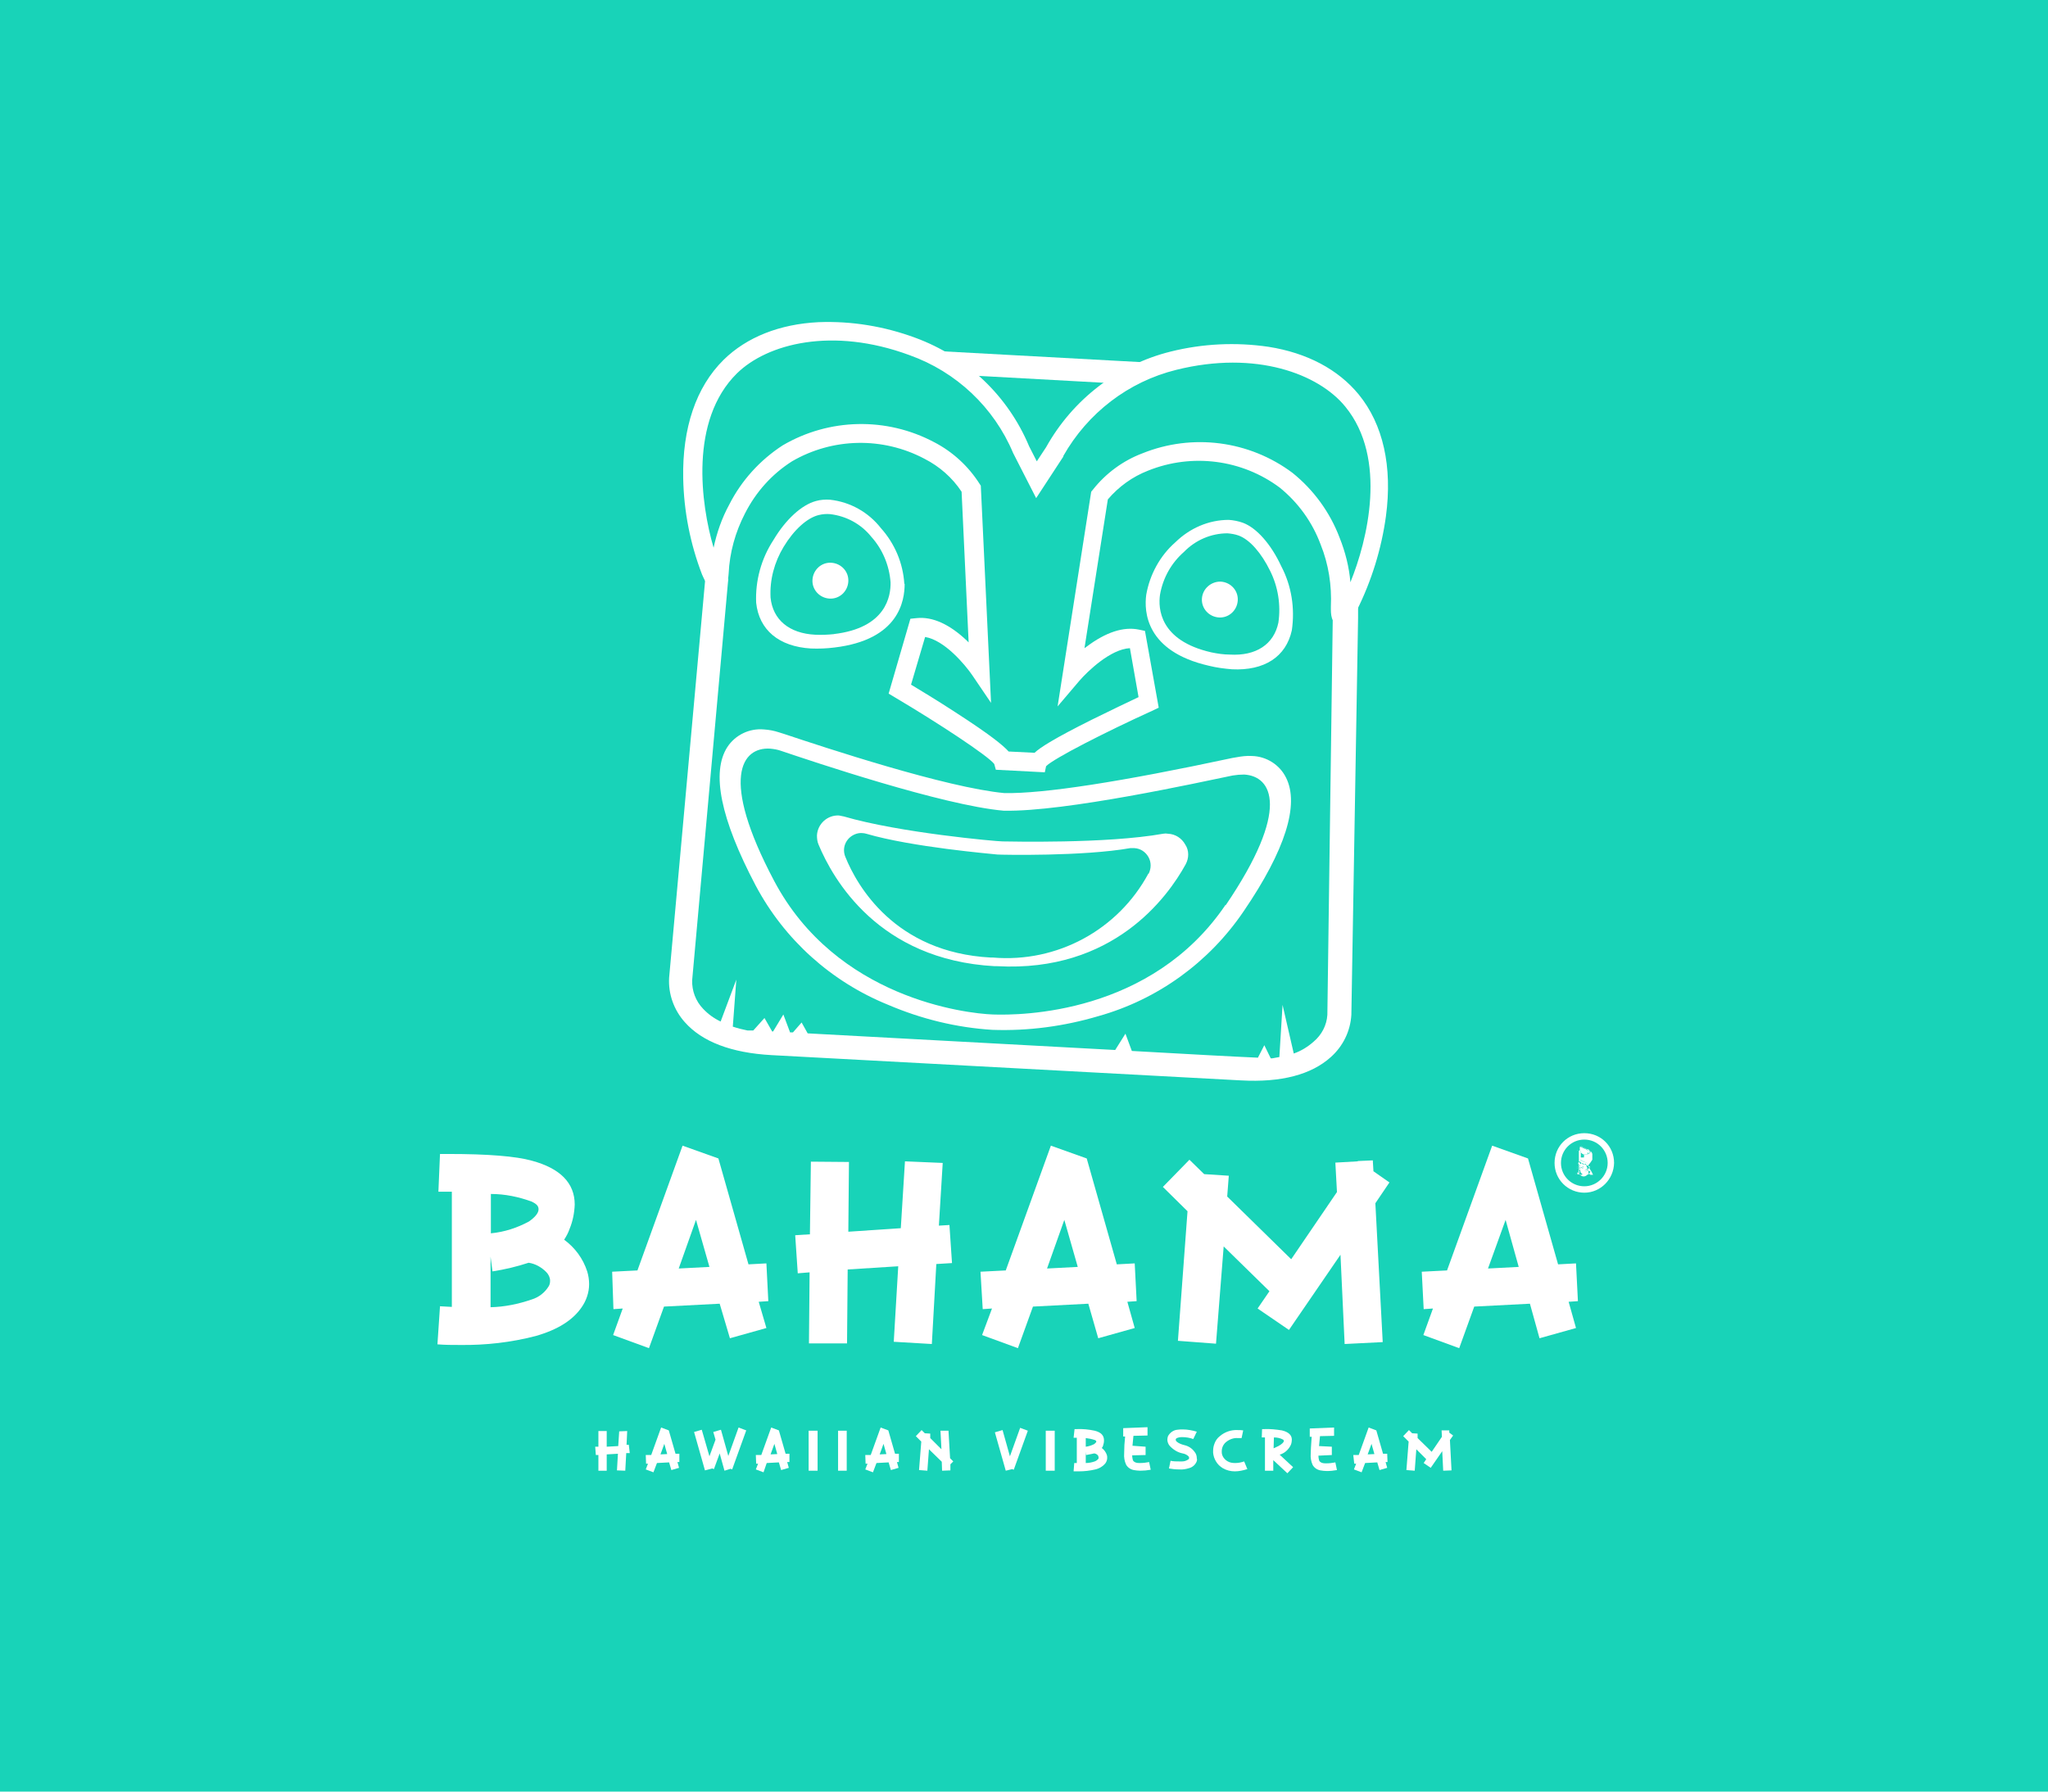 <?xml version="1.0" encoding="utf-8"?>
<!-- Generator: Adobe Illustrator 25.3.0, SVG Export Plug-In . SVG Version: 6.00 Build 0)  -->
<svg version="1.1" id="Capa_1" xmlns="http://www.w3.org/2000/svg" xmlns:xlink="http://www.w3.org/1999/xlink" x="0px" y="0px"
	 viewBox="0 0 640 560" style="enable-background:new 0 0 640 560;" xml:space="preserve">
<style type="text/css">
	.st0{fill:#18D3B8;}
	.st1{fill:#FFFFFF;}
</style>
<rect y="0" class="st0" width="640" height="560"/>
<g>
	<path class="st1" d="M362.2,113.5c-4.5,1.6-9,3.5-13.2,5.7l-1.2,0.6l-43.6-2.4l-2-1.3c-3.7-2.4-7.5-4.6-11.5-6.5L362.2,113.5z"/>
	<path class="st1" d="M401.9,243.1c-2-4.1-6.2-6.7-10.7-6.8c-1.6-0.1-3.2,0.1-4.8,0.4l-1.2,0.2c-35,7.5-59,11.2-71.3,11l0,0
		c-18.3-1.7-56.3-14.3-68.9-18.5l-1.6-0.5c-1.5-0.5-3.1-0.8-4.7-0.9c-4.5-0.4-8.9,1.7-11.4,5.5c-5.1,7.9-2.1,22.5,8.8,43.2
		c9,17,23.7,30.2,41.5,37.4c10.3,4.4,21.3,7.1,32.5,7.8c11.2,0.4,22.4-1.1,33.2-4.3c18.5-5.2,34.5-16.8,45.3-32.7
		C401.7,265.7,406.1,251.5,401.9,243.1 M383,282.8c-23.2,34.3-64.1,34.6-72.7,34.3c-8.5-0.3-49-5.1-68.4-41.8
		c-17.1-32.3-10-41.8-1.3-41.3c1.2,0.1,2.4,0.3,3.5,0.7c9.8,3.3,50.4,17,69.5,18.7h0.2c19.1,0.4,61.2-8.9,71.4-11
		c1.2-0.2,2.4-0.3,3.6-0.3c8.7,0.5,14.7,10.7-5.8,40.9"/>
	<path class="st1" d="M370.4,264c-1.1-2-3.1-3.3-5.4-3.4c-0.5-0.1-1-0.1-1.5,0c-17.9,3.2-48.3,2.4-50.2,2.4s-32.2-2.7-49.6-7.8
		c-0.5-0.1-1-0.2-1.5-0.3c-3.6-0.2-6.7,2.6-6.9,6.2c0,1,0.1,2,0.5,2.9c4.5,10.8,18.7,36,55,38h0.8c36.3,2,53.3-21.6,58.9-31.8
		C371.6,268.2,371.6,265.8,370.4,264 M358.9,273c-9.5,17.7-28.6,28-48.6,26.3h-0.7c-30-1.6-41.8-22.5-45.4-31.4
		c-1.2-2.8,0.1-5.9,2.9-7.1c0.7-0.3,1.6-0.5,2.4-0.4c0.4,0,0.8,0.1,1.2,0.2c14.3,4.2,39.3,6.3,41,6.5c1.6,0.1,26.7,0.6,41.5-2
		c0.4,0,0.9,0,1.3,0c1.9,0.1,3.5,1.2,4.4,2.8c0.9,1.6,0.9,3.6,0,5.3"/>
	<path class="st1" d="M282.6,182.5c-0.4-6.5-3-12.6-7.3-17.4c-3.9-5-9.6-8.2-15.9-8.9c-1.5-0.1-3,0-4.4,0.4
		c-4.5,1.2-9.5,5.8-13.3,12.2c-3.8,5.8-5.7,12.7-5.4,19.6c0.9,8.5,7.1,13.7,17.1,14.3c2.5,0.1,4.9,0,7.3-0.3
		c20.3-2.4,22-14.7,22-19.9 M260.7,198.2c-2,0.2-3.9,0.3-5.9,0.2c-8.2-0.4-13.3-4.7-14-11.6c-0.3-5.6,1.2-11.1,4.1-15.9
		c3.2-5.3,7.3-9,10.9-9.9c1.2-0.3,2.4-0.4,3.6-0.3c5.1,0.6,9.7,3.1,12.9,7.1c3.5,3.9,5.6,8.9,6,14.2c0.1,4.2-1.3,14.3-17.8,16.2"/>
	<path class="st1" d="M265.1,181.8c-0.2,3.1-2.8,5.5-5.9,5.3s-5.5-2.8-5.3-5.9c0.2-3.1,2.8-5.5,5.9-5.3l0,0l0,0
		C262.9,176.1,265.3,178.7,265.1,181.8"/>
	<path class="st1" d="M358.2,185.9c-0.7,5.2-0.2,17.7,19.6,22.2c2.4,0.6,4.8,0.9,7.2,1.1c10.1,0.5,16.9-3.9,18.7-12.2
		c1-6.9-0.1-13.9-3.3-20c-3.2-6.9-7.7-12-12-13.6c-1.4-0.5-2.9-0.8-4.4-0.9c-6.3,0-12.2,2.6-16.7,7
		C362.5,173.7,359.3,179.6,358.2,185.9 M378.5,203.9c-16.2-3.7-16.6-13.8-16-18c0.9-5.2,3.5-9.9,7.5-13.4c3.6-3.7,8.5-5.8,13.6-5.8
		c1.2,0.1,2.4,0.3,3.5,0.7c3.5,1.3,7.1,5.5,9.8,11c2.5,5,3.4,10.7,2.6,16.2c-1.4,6.8-7,10.5-15.2,10
		C382.4,204.6,380.4,204.3,378.5,203.9"/>
	<path class="st1" d="M375.6,187.1c-0.2,3.1,2.2,5.7,5.3,5.9c3.1,0.2,5.7-2.2,5.9-5.3c0.2-3.1-2.2-5.7-5.3-5.9l0,0l0,0
		C378.5,181.7,375.8,184,375.6,187.1"/>
	<path class="st1" d="M424.4,193.2v-6c-1.7,3.4-5.5,4.1-4,1.2c2.1-4-3.8,3.9-3.9,3.9l-1.7,124.9c-0.2,3.3-1.8,6.3-4.3,8.4
		c-1.8,1.6-3.9,2.9-6.2,3.7l-3.5-15.2l-1,16.3l-2.2,0.4h-0.5l-2-4.1l-2,3.9c-7.1-0.3-21.7-1.1-39.4-2.1l-2-5.4l-3.2,5.1
		c-32.4-1.8-72.9-3.9-96.1-5.2l-1.9-3.4l-2.7,3.1h-0.9l-2.1-5.6l-3.2,5.3h-0.3l-2.4-4.2l-3.5,3.9h-1.8c-1.5-0.3-3.1-0.7-4.6-1.2
		l1.1-14.7l-4.9,13.1c-2.1-1-3.9-2.3-5.5-4c-2.3-2.4-3.5-5.6-3.4-8.9l11.3-125.6c-1.3,1.2-3.3,1.2-4.5,0c-0.4-0.4-0.7-0.9-0.9-1.4
		c-0.4-1.2-0.8-2.5-1.3-3.7l-0.6,6.3l-11.2,123.6c-0.3,5.1,1.5,10.1,4.9,13.9c5.4,6.1,14.5,9.6,27.1,10.3l146.7,7.9
		c12.6,0.7,22-1.8,28.1-7.3c3.8-3.4,6.1-8.1,6.4-13.2L424.4,193.2z"/>
	<path class="st1" d="M326.5,241.4l-15.3-0.8l-0.5-1.8c-2-2.6-17.5-12.8-31-20.8l-2-1.2l6.8-23.4l2-0.2c4.9-0.5,10.2,1.9,15.6,7
		l0.6,0.6l-2.2-47.1c-2.9-4.4-6.9-7.9-11.6-10.3c-13-6.9-28.7-6.6-41.4,0.8c-6.3,4-11.3,9.6-14.7,16.3c-3,5.8-4.8,12.2-5.1,18.8
		c-0.2,2.4-0.5,5.3-3.5,5.4c-2.4,0-3.6-2.4-4.8-5.1c-3.7-9.6-5.7-19.8-5.9-30.1c-0.3-15.7,4-28.5,12.6-37
		c7.2-7.1,17.5-11.2,29.7-11.8c10.3-0.4,20.6,1.3,30.3,4.9c16,5.9,28.9,18.1,35.5,33.9l2.4,4.7l2.9-4.4
		c8.3-14.9,22.4-25.8,38.9-29.9c10-2.5,20.4-3,30.6-1.5c12.1,1.9,21.8,7.1,28.2,14.9c7.6,9.3,10.6,22.5,8.5,38.1
		c-1.4,10.2-4.5,20.2-9.1,29.4c-1.4,2.4-2.9,4.9-5.2,4.5c-3-0.4-2.9-3.3-2.9-5.7c0.3-6.6-0.7-13.2-3.2-19.4c-2.6-7-7-13.1-12.8-17.8
		c-11.8-8.8-27.4-10.8-41.1-5.3c-4.9,1.9-9.2,5-12.6,9l-7.3,46.5l0.7-0.5c6-4.5,11.5-6.3,16.3-5.3l1.9,0.4l4.3,24l-2.1,1
		c-14.3,6.5-30.8,14.9-33.1,17.3L326.5,241.4z M315.2,234.9l8.1,0.4c1.8-1.7,6.2-4.5,17.8-10.3c5.9-2.9,11.7-5.7,14.7-7.1l-2.7-15.3
		c-6.1,0.3-13.3,7.3-15.8,10.2l-6.8,8l10.5-67.1l0.5-0.6c4-5.1,9.4-9.1,15.5-11.4c15.6-6.3,33.4-4,46.9,6.1
		c6.6,5.3,11.7,12.3,14.7,20.2c1.8,4.5,3,9.2,3.4,14c5.3-13,11.7-38.7-1.6-54.9c-8.3-10.2-27.9-17.7-52.8-11.5
		c-15,3.7-27.7,13.5-35.3,26.9v0.2l-8.5,13l-7.2-14.1c-6-14.3-17.8-25.4-32.4-30.6c-24.1-8.9-44.4-3.6-53.9,5.7
		c-14.9,14.7-11.3,40.9-7.3,54.5c1-4.7,2.6-9.3,4.9-13.5c3.8-7.5,9.6-13.9,16.7-18.5c14.5-8.5,32.4-8.9,47.3-1
		c5.8,3,10.7,7.5,14.2,13l0.4,0.6l3.2,67.9l-5.9-8.7c-2.2-3.2-8.6-10.9-14.7-11.9l-4.4,14.9c2.8,1.7,8.3,5,13.8,8.6
		C309.5,229.7,313.5,233,315.2,234.9L315.2,234.9z"/>
	<path class="st1" d="M137.5,360.7h2.7c12.3,0,21,0.7,26,2.1c8.9,2.4,13.4,7,13.4,13.7c-0.1,2.6-0.6,5.2-1.6,7.6
		c-0.4,1.2-1,2.3-1.7,3.4c3.4,2.5,5.9,5.9,7.2,9.9c0.4,1.3,0.6,2.7,0.6,4c0,2.6-0.9,5.2-2.4,7.3c-2.7,3.9-7.3,6.9-14.3,8.9
		c-7.7,2-15.6,2.9-23.6,2.8c-2.3,0-4.7,0-7.1-0.2l0.8-11.9l3.7,0.2v-36H137L137.5,360.7z M153.9,397.4l-0.6-4.6v15.8
		c4.4-0.1,8.7-1,12.8-2.4c2.3-0.7,4.2-2.2,5.4-4.2c0.3-0.5,0.4-1.1,0.4-1.7c0-1-0.5-2-1.2-2.7c-1.5-1.5-3.4-2.6-5.5-2.9
		C161.5,395.9,157.8,396.8,153.9,397.4L153.9,397.4z M153.4,385.5c4.2-0.4,8.2-1.7,11.9-3.7c2-1.4,3-2.7,3-3.8s-0.7-1.7-2.1-2.4
		c-4.1-1.5-8.4-2.4-12.8-2.4L153.4,385.5z"/>
	<path class="st1" d="M191.3,397.5l7.9-0.4l14.1-39l11.2,4l9.4,33.1l5.6-0.3l0.6,11.8l-3,0.2l2.4,8.2l-11.4,3.2l-3.2-10.8l-17.4,0.9
		l-4.7,13l-11.2-4.1l3-8.3l-2.9,0.2L191.3,397.5z M212.1,396.5l9.6-0.5l-4.2-14.7L212.1,396.5z"/>
	<path class="st1" d="M294.6,363.5l-1.2,19.6l3.3-0.2l0.8,11.9l-4.9,0.3l-1.4,25l-11.9-0.7l1.4-23.6l-15.8,1l-0.2,23.1h-11.9
		l0.2-22.2l-3.7,0.3l-0.8-11.9l4.6-0.3l0.3-22.7l11.9,0.1l-0.2,21.8l16.4-1.1l1.3-20.9L294.6,363.5z"/>
	<path class="st1" d="M306.4,397.5l7.9-0.4l14.1-39l11.2,4l9.4,33.1l5.6-0.3l0.6,11.8l-2.9,0.2l2.3,8.2l-11.4,3.2l-3.1-10.8
		l-17.3,0.9l-4.7,13l-11.2-4.1l3.1-8.3l-2.9,0.2L306.4,397.5z M327.2,396.5l9.6-0.5l-4.2-14.7L327.2,396.5z"/>
	<path class="st1" d="M434.2,369.6l-4.4,6.5l2.3,43.4l-11.9,0.6l-1.3-27.9l-16.1,23.5L393,409l3.7-5.4l-14.3-14L380,420l-11.9-0.9
		l3-40.5l-7.7-7.6l8.3-8.5l4.6,4.5l7.7,0.5l-0.5,6.5l20,19.6l14.3-21l-0.5-9.2l7-0.4v-0.1h0.2l4.5-0.2l0.2,3.4L434.2,369.6z"/>
	<path class="st1" d="M444.3,397.5l7.9-0.4l14.1-39l11.2,4l9.4,33.1l5.6-0.3l0.6,11.8l-2.9,0.2l2.3,8.2l-11.4,3.2l-3-10.8l-17.4,0.9
		l-4.7,13l-11.2-4.1l3-8.3l-2.9,0.2L444.3,397.5z M465,396.5l9.6-0.5l-4.1-14.7L465,396.5z"/>
	<path class="st1" d="M496,359.2h0.2l0.2,0.1c0.1,0,0.1,0.1,0.2,0.2l0,0l0.5,0.4c0.2,0.1,0.3,0.3,0.4,0.5l0.1,0.3v0.4
		c0,0.1,0,0.2,0,0.3v1c0,0.1-0.1,0.3-0.2,0.4c-0.1,0.2-0.3,0.4-0.4,0.6l-0.4,0.5c-0.1,0.1-0.2,0.2-0.2,0.3c0,0.1,0,0.2,0,0.3
		c0,0.2,0.2,0.3,0.3,0.6c0.1,0.2,0.2,0.5,0.4,0.7l0.4,0.7c0,0.2,0.2,0.4,0.3,0.6c0,0.1,0,0.2,0,0.3v0.3v0.1l0,0v-0.2l0,0v-0.1l0,0
		v-0.3h-0.9v-0.1l0,0l0,0h-0.1l-0.4-0.4l0,0 M496.3,366.5L496.3,366.5v0.1l0,0C496.3,366.6,496.3,366.6,496.3,366.5v-0.2l0,0v-0.2
		c-0.1-0.1-0.1-0.3-0.2-0.5s-0.1-0.3-0.2-0.5v-0.3c0-0.1-0.1-0.1-0.1-0.2v-0.2l0,0c-0.1-0.1-0.1-0.2-0.1-0.3c0-0.1-0.1-0.2-0.2-0.3
		H495c-0.1,0.1-0.2,0.2-0.2,0.3v2.6c0,0.1-0.1,0.2-0.2,0.3l-0.2,0.2l0,0v-0.1h-0.1v0.1h-0.4c-0.1,0-0.1,0-0.2,0
		c-0.1-0.1-0.2-0.1-0.2-0.2l-0.1-0.3v-0.3l0,0v-0.1l0,0v-6.2c0-0.1,0-0.2,0-0.3c0.1-0.1,0.1-0.2,0.2-0.3c0.1-0.1,0.2-0.2,0.3-0.2
		h2.4L496.3,366.5z M492.4,367.1h0.1C492.5,367,492.4,367,492.4,367.1L492.4,367.1z M492.4,364.8L492.4,364.8h-0.2H492.4z
		 M492.4,364.9L492.4,364.9h-0.2H492.4z M492.4,367.1L492.4,367.1h-0.2H492.4z M492.4,360.2L492.4,360.2h-0.2H492.4z M492.4,363.2
		L492.4,363.2h-0.2H492.4z M492.4,366L492.4,366z M492.4,367L492.4,367z M492.4,364.7L492.4,364.7L492.4,364.7z M492.4,362.8
		L492.4,362.8z M492.4,365.8L492.4,365.8z M492.4,367.6v0.1l0,0V367.6z M492.4,364.3L492.4,364.3v0.1V364.3z M492.4,365.8
		L492.4,365.8h0.1H492.4z M492.4,366.2v0.1l0,0c0,0,0.1,0,0,0V366.2z M492.4,367.1L492.4,367.1 M492.5,367.1L492.5,367.1z
		 M492.5,366L492.5,366z M492.5,366.8L492.5,366.8z M492.5,366.6L492.5,366.6z M492.5,367L492.5,367z M492.6,366L492.6,366z
		 M492.6,367.2L492.6,367.2z M492.8,365.2L492.8,365.2v0.1V365.2z M492.8,364.7c0,0.1,0,0.1,0,0.2l0,0V364.7z M492.8,362.2
		L492.8,362.2z M492.8,362.9L492.8,362.9z M492.8,359.6L492.8,359.6L492.8,359.6z M492.8,362L492.8,362z M492.8,366L492.8,366z
		 M492.8,365.7L492.8,365.7v0.3V365.7z M492.8,366L492.8,366z M492.9,360.9L492.9,360.9v0.1V360.9z M492.9,367.2L492.9,367.2
		c0,0,0,0,0,0.2V367.2z M492.9,362.3L492.9,362.3v0.2V362.3z M492.9,367L492.9,367c0,0,0,0.3,0,0.2V367z M492.9,367.5L492.9,367.5
		v-0.1v0.3V367.5z M492.9,364.7h-0.1c0.1,0.1,0.2,0.1,0.3,0.2L492.9,364.7z M492.9,363.7L492.9,363.7c0,0.1,0,0.1,0,0.2V363.7z
		 M492.9,365L492.9,365c0,0,0.2,0.2,0,0.2V365z M492.9,366.5L492.9,366.5l0.1,0.2L492.9,366.5z M492.9,359.5v0.1c0.1,0,0.1,0,0.2,0
		L492.9,359.5z M493.1,363.3L493.1,363.3v0.2V363.3z M493.1,365.4L493.1,365.4v0.2V365.4z M493.1,360L493.1,360v0.3V360z
		 M493.1,365.9L493.1,365.9c0,0.1,0,0.2,0,0.3V365.9z M493.1,366.2L493.1,366.2c0,0.1,0,0.2,0,0.3V366.2z M493.1,362.3L493.1,362.3
		c0,0.1,0.1,0.2,0.1,0.3L493.1,362.3z M493.1,365.5L493.1,365.5L493.1,365.5z M493.1,366.1L493.1,366.1l0.3,0.3L493.1,366.1z
		 M493.1,360.5L493.1,360.5L493.1,360.5l0.2,0.1L493.1,360.5z M493.1,364.8L493.1,364.8l0.3,0.3L493.1,364.8z M493.4,366.3v0.2l0,0
		l0.2,0.2L493.4,366.3z M493.1,365.7L493.1,365.7c0.1,0.1,0.2,0.2,0.2,0.4L493.1,365.7z M493.1,359.1L493.1,359.1l0.3,0.5
		L493.1,359.1z M493.1,361.5L493.1,361.5l0.3,0.6L493.1,361.5z M493.1,364.8L493.1,364.8l0.3,0.6L493.1,364.8z M493.1,361.3
		L493.1,361.3l0.3,0.6L493.1,361.3z M493.1,363.8L493.1,363.8c0.1,0.2,0.2,0.4,0.4,0.6L493.1,363.8z M493.1,365.4L493.1,365.4
		l0.4,0.5L493.1,365.4z M493.2,363.4L493.2,363.4l0.4,0.5L493.2,363.4z M493.2,366.2L493.2,366.2c0.1-0.1,0.3-0.1,0.4,0
		s0.1,0.3,0,0.4L493.2,366.2z M493.2,363.9L493.2,363.9c0-0.1,0-0.1,0-0.2l0,0V363.9z M493.2,366.4L493.2,366.4
		c-0.2,0-0.3,0.2-0.3,0.4c0,0.2,0.2,0.3,0.4,0.3c0,0,0.1,0,0.1-0.1l0,0L493.2,366.4z M493.2,359.9L493.2,359.9l0.3,0.6L493.2,359.9z
		 M493.2,364.5L493.2,364.5l0.3,0.6L493.2,364.5z M493.2,363.2L493.2,363.2l0.4,0.6L493.2,363.2z M493.2,364.6L493.2,364.6l0.3,0.6
		L493.2,364.6z M493.2,365.1L493.2,365.1l0.4,0.6L493.2,365.1z M493.2,360.9L493.2,360.9l0.4,0.8L493.2,360.9z M493.2,359.6
		L493.2,359.6l0.4,0.8L493.2,359.6z M493.2,360L493.2,360l0.4,0.8L493.2,360z M493.2,362.4L493.2,362.4l0.4,0.8L493.2,362.4z
		 M493.2,359.8L493.2,359.8l0.5,0.9L493.2,359.8z M493.4,363.4L493.4,363.4c0,0,0.5,0.9,0.6,0.9L493.4,363.4z M493.4,359.8
		L493.4,359.8L493.4,359.8L493.4,359.8v0.2l0,0v-0.4l0,0l0.6,0.9L493.4,359.8z M493.4,363v0.2c-0.2,0.2-0.3,0.5-0.1,0.7
		c0.2,0.2,0.5,0.3,0.7,0.1L493.4,363z M494.9,359.5h-0.7c-0.1,0-0.1,0.1-0.2,0.1v2c0,0.1,0,0.1,0,0.2h1v0.2l0,0 M495.1,361.8
		L495.1,361.8v-2.2l0,0l0,0h-0.2L495.1,361.8z M493.5,358.7L493.5,358.7l0.6,1L493.5,358.7z M493.5,358.4L493.5,358.4l0.7,1
		L493.5,358.4z M493.5,358.4L493.5,358.4c0,0,0.8,1.1,0.7,1.1L493.5,358.4z M493.5,359.3L493.5,359.3l0.6,1.1L493.5,359.3z
		 M493.5,358.1L493.5,358.1l0.8,1.2L493.5,358.1z M493.5,359.3L493.5,359.3c0,0,1,1.2,1,1.3L493.5,359.3z M493.5,358L493.5,358
		c0,0,1.1,1.2,1.1,1.3L493.5,358z M493.5,358.5L493.5,358.5l1.1,1.3L493.5,358.5z M493.5,362.8L493.5,362.8l1.1,1.3L493.5,362.8z
		 M493.5,358L493.5,358l1.1,1.2L493.5,358z M493.5,358L493.5,358l1.1,1.3L493.5,358z M493.5,362.6L493.5,362.6l1.2,1.3L493.5,362.6z
		 M493.5,362.1L493.5,362.1l1.3,1.3L493.5,362.1z M493.5,362L493.5,362l1.4,1.4L493.5,362z M493.6,362.7v0.2l0,0V362.7z
		 M493.6,358.9L493.6,358.9l1.3,1.3L493.6,358.9z M493.6,362.2L493.6,362.2l1.4,1.2L493.6,362.2z M493.6,358.8L493.6,358.8l1.4,1.2
		L493.6,358.8z M493.6,362.1L493.6,362.1c0,0,1.3,1.2,1.4,1.2L493.6,362.1z M493.6,359.3L493.6,359.3c0,0,1.3,1.2,1.4,1.2
		L493.6,359.3z M493.6,358L493.6,358l1.4,1.2L493.6,358z M493.6,358.7L493.6,358.7l1.4,1.2L493.6,358.7z M493.6,363L493.6,363
		c-0.3,0.4-0.3,1,0.1,1.3s1,0.3,1.3-0.1l0,0L493.6,363z M493.6,358.4L493.6,358.4l1.5,1.2L493.6,358.4z M493.6,362.2L493.6,362.2
		l1.5,1.2L493.6,362.2z M493.6,362.1L493.6,362.1l1.6,1.3L493.6,362.1z M493.6,362.9L493.6,362.9l1.5,1.2L493.6,362.9z M493.6,363.1
		L493.6,363.1c0,0,1.5,1.2,1.6,1.2L493.6,363.1z M493.6,362.2L493.6,362.2l1.6,1.2L493.6,362.2z M493.6,358.4L493.6,358.4l1.6,1.2
		L493.6,358.4z M493.6,358.6L493.6,358.6c0,0,1.7,1.1,1.7,1.2L493.6,358.6z M493.6,362.6L493.6,362.6c0,0,1.7,1.1,1.7,1.2
		L493.6,362.6z M493.6,358L493.6,358c0,0,1.8,1.2,1.7,1.2L493.6,358z M493.6,363.6L493.6,363.6c0,0,1.7,1.1,1.8,1.2L493.6,363.6z
		 M493.6,362.7L493.6,362.7l1.8,1.2L493.6,362.7z M493.6,363.5L493.6,363.5l1.9,1.2L493.6,363.5z M493.6,358.2L493.6,358.2l1.8,1.2
		L493.6,358.2z M493.6,364L493.6,364l1.9,1.2L493.6,364z M493.6,363.8L493.6,363.8l1.9,1.2L493.6,363.8z M493.6,362.6L493.6,362.6
		l1.9,1.1L493.6,362.6z M493.8,362.6h-0.1H493.8z M493.8,362.3L493.8,362.3l1.8,1.1L493.8,362.3z M493.8,364.1L493.8,364.1l1.9,1.2
		L493.8,364.1z M493.8,358.6L493.8,358.6l1.9,1.2L493.8,358.6z M493.8,358.6L493.8,358.6z M493.8,364.3L493.8,364.3
		c-0.3,0.5-0.2,1.3,0.4,1.6l0,0c0.5,0.3,1.2,0.1,1.6-0.4L493.8,364.3z M493.8,363.9L493.8,363.9l1.9,1.2L493.8,363.9z M493.8,359.4
		L493.8,359.4l2,1.2L493.8,359.4z M493.8,358L493.8,358h0.1l0,0H493.8z M493.8,363.2L493.8,363.2l2,1.2L493.8,363.2z M493.8,363.5
		L493.8,363.5l2,1.2L493.8,363.5z M493.8,364.2L493.8,364.2l2.1,1.2L493.8,364.2z M493.8,363.6L493.8,363.6l2,1.2L493.8,363.6z
		 M493.8,364.6L493.8,364.6l2.1,1.2L493.8,364.6z M493.8,365.2L493.8,365.2c0.3-0.6,1.1-0.7,1.6-0.4c0.6,0.3,0.7,1.1,0.4,1.6l0,0
		l0,0L493.8,365.2z M493.8,362.3L493.8,362.3l2.1,1.2L493.8,362.3z M493.8,358.4L493.8,358.4c-0.3,0.6-0.1,1.3,0.5,1.7
		c0.6,0.3,1.3,0.1,1.7-0.5L493.8,358.4z M493.8,363.4L493.8,363.4l2.2,1.2L493.8,363.4z M493.8,358.2L493.8,358.2l2.2,1.2
		L493.8,358.2z M493.8,364.4L493.8,364.4c0,0,2.2,1.2,2.1,1.2L493.8,364.4z M493.8,362.4L493.8,362.4l2.2,1.2L493.8,362.4z
		 M493.8,365L493.8,365l2.3,1.2L493.8,365z M493.8,365.4h0.1l2,1.2L493.8,365.4z M493.8,359L493.8,359l2.3,1.2L493.8,359z
		 M493.8,363.7L493.8,363.7l2.3,1.3L493.8,363.7z M493.8,363.7L493.8,363.7c-0.4,0.6-0.1,1.5,0.5,1.8c0.6,0.4,1.4,0.2,1.8-0.5l0,0
		L493.8,363.7z M493.8,358.8L493.8,358.8l2.4,1.3L493.8,358.8z M493.8,362.5L493.8,362.5l2.4,1.4L493.8,362.5z M493.8,358.1
		L493.8,358.1c0,0,2.4,1.3,2.4,1.4L493.8,358.1z M493.8,365.2L493.8,365.2l2.4,1.4L493.8,365.2z M493.9,364.9L493.9,364.9
		c-0.3,0.7-0.1,1.5,0.6,1.8s1.5,0.1,1.8-0.6L493.9,364.9z M493.8,363.9L493.8,363.9l2.4,1.2L493.8,363.9z M493.8,365.4L493.8,365.4
		c-0.5,0.6-0.4,1.5,0.2,2s1.5,0.4,2-0.2c0.1-0.2,0.2-0.3,0.3-0.5l0,0L493.8,365.4z M493.8,361.5L493.8,361.5l2.4,1.2L493.8,361.5z
		 M493.8,364.8L493.8,364.8l2.4,1.2L493.8,364.8z M493.8,365.6L493.8,365.6z M493.8,363.4L493.8,363.4l2.6,1.2L493.8,363.4z
		 M493.8,365.9L493.8,365.9l2.6,1.2L493.8,365.9z M493.8,365.7h0.1l2.4,1.2L493.8,365.7z M493.8,364.1L493.8,364.1l2.6,1.2
		L493.8,364.1z M493.8,358.4L493.8,358.4l2.7,1.2L493.8,358.4z M493.8,359.4L493.8,359.4l2.6,1.2L493.8,359.4z M493.8,365.1
		L493.8,365.1l2.6,1.2L493.8,365.1z M493.8,359.6L493.8,359.6l2.7,1.2L493.8,359.6z M493.9,365.2L493.9,365.2c0,0.1,0,0.1,0,0.2l0,0
		V365.2z M493.9,363.6L493.9,363.6l2.4,1.2L493.9,363.6z M493.9,361.2L493.9,361.2l2.6,1.2L493.9,361.2z M493.9,364.2L493.9,364.2
		l2.6,1.2L493.9,364.2z M493.9,358.6L493.9,358.6l2.6,1.2L493.9,358.6z M493.9,361.2L493.9,361.2l2.7,1.2L493.9,361.2z M493.9,358.4
		L493.9,358.4l2.7,1.2L493.9,358.4z M493.9,362.6v0.1l0,0l2.7,1.1L493.9,362.6z M493.9,365.7v0.4l0,0V365.7z M493.9,359.3
		L493.9,359.3l2.7,1.2L493.9,359.3z M493.9,358.5L493.9,358.5c-0.3,0.8,0,1.6,0.8,2c0.8,0.3,1.6,0,2-0.8l0,0L493.9,358.5z
		 M493.9,363.8L493.9,363.8l2.7,1.3L493.9,363.8z M493.9,364.3L493.9,364.3l2.8,1.3L493.9,364.3z M493.9,359.8L493.9,359.8l2.8,1.3
		L493.9,359.8z M493.9,364.9L493.9,364.9l2.8,1.3L493.9,364.9z M493.9,365.3L493.9,365.3l2.8,1.3L493.9,365.3z M494.1,358.9
		L494.1,358.9c0,0,2.8,1.4,2.8,1.3L494.1,358.9z M494.1,358.3v0.1l0,0l2.7,1.2L494.1,358.3z M494.1,363.4h0.1
		c-0.4,0.7-0.1,1.6,0.7,2c0.7,0.4,1.6,0.1,2-0.7l0,0L494.1,363.4z M494.1,364.9L494.1,364.9l2.8,1.3L494.1,364.9z M494.1,365.2
		L494.1,365.2z M493.9,362.5L493.9,362.5l2.9,1.3L493.9,362.5z M493.9,364.5L493.9,364.5l2.9,1.3L493.9,364.5z M494.2,362.1
		L494.2,362.1l2.9,1.2L494.2,362.1z M493.9,360.8L493.9,360.8c0,0,3,1.1,3,1.2L493.9,360.8z M493.9,362.1L493.9,362.1l3,1.2
		L493.9,362.1z M493.9,365.1L493.9,365.1z M493.9,359.5L493.9,359.5l3,1.1L493.9,359.5z M493.9,358.9L493.9,358.9l3,1.1L493.9,358.9
		z M493.9,360.9L493.9,360.9l3.2,1.1L493.9,360.9z M493.9,359.8L493.9,359.8l3.2,1.1L493.9,359.8z M493.9,364.6L493.9,364.6
		c0-0.1,0-0.1,0-0.2V364.6z M493.9,365.1L493.9,365.1c-0.3,0.9,0.1,1.8,1,2.1c0.9,0.3,1.8-0.1,2.1-1l0,0L493.9,365.1z M493.9,364.8
		L493.9,364.8l3.3,1.2L493.9,364.8z M493.9,361.1L493.9,361.1l3.2,1.1L493.9,361.1z M493.9,365.4L493.9,365.4l3.2,1.1L493.9,365.4z
		 M493.9,358.7L493.9,358.7c-0.3,0.9,0.1,1.8,1,2.1c0.9,0.3,1.8-0.1,2.1-1l0,0L493.9,358.7z M493.9,361.5L493.9,361.5l3.2,1.1
		L493.9,361.5z M493.9,362v-0.1l0,0V362z M493.9,359.8L493.9,359.8l3.3,1.3L493.9,359.8z M493.9,364.8h0.1l3,1.2L493.9,364.8z
		 M493.9,358.7L493.9,358.7h-0.1c-0.3,0.9,0.2,1.9,1.2,2.2c0.8,0.2,1.7-0.1,2.1-0.9L493.9,358.7z M493.9,364.3L493.9,364.3
		c0-0.1,0-0.1,0-0.2l0,0V364l0,0V364.3z M493.9,361.8L493.9,361.8l3.3,1.2L493.9,361.8z M493.9,364.4L493.9,364.4l3.3,1.4
		L493.9,364.4z M493.9,365.3v0.2l0,0V365.3z M494,365.4L494,365.4l3.3,1.3L494,365.4z M494,360.5L494,360.5l3.1,1.3L494,360.5z
		 M494,361.3L494,361.3l3.2,1.4L494,361.3z M494,359.8L494,359.8l3.2,1.4L494,359.8z M494,364.9L494,364.9c0,0,3.2,1.3,3.2,1.4
		L494,364.9z M494,361.2L494,361.2c0,0,3.2,1.3,3.2,1.4L494,361.2z M494,361.5L494,361.5v-0.3l0,0V361.5z M494,365L494,365l3.3,1.3
		L494,365z M494,364.6L494,364.6l3.3,1.3L494,364.6z M494,364.7L494,364.7c0,0,3.3,1.4,3.3,1.3L494,364.7z M493.9,358.7L493.9,358.7
		l3.3,1.3L493.9,358.7z M493.9,364.9L493.9,364.9l3.4,1.3L493.9,364.9z M493.9,365.8L493.9,365.8c0,0,3.5,1.4,3.5,1.3L493.9,365.8z
		 M493.9,365.5L493.9,365.5c0,0,3.5,1.3,3.5,1.4L493.9,365.5z M493.9,359.1L493.9,359.1c0,0,3.5,1.3,3.5,1.4L493.9,359.1z
		 M493.9,364.9L493.9,364.9l3.5,1.4L493.9,364.9z M493.9,359.7L493.9,359.7c0,0,3.6,1.4,3.5,1.4L493.9,359.7z M493.9,365.4
		L493.9,365.4l3.5,1.4L493.9,365.4z M494.2,365.1L494.2,365.1L494.2,365.1z M494.2,361L494.2,361l3.3,1.2L494.2,361z"/>
	<path class="st1" d="M495.1,372.8c-5.1,0-9.3-4.1-9.3-9.3s4.1-9.3,9.3-9.3s9.3,4.1,9.3,9.3l0,0l0,0
		C504.3,368.6,500.2,372.8,495.1,372.8z M495.1,356.2c-4.1,0-7.3,3.3-7.3,7.3c0,4.1,3.3,7.3,7.3,7.3s7.3-3.3,7.3-7.3
		S499.2,356.2,495.1,356.2L495.1,356.2z"/>
	<path class="st1" d="M196,447.3l-0.2,4.3h0.7l0.3,2.6h-1.1l-0.3,5.5l-2.6-0.1l0.3-5.2l-3.5,0.2v5.1H187v-4.9h-0.8l-0.2-2.6h1v-4.9
		h2.6v4.9l3.6-0.2l0.3-4.6L196,447.3L196,447.3z"/>
	<path class="st1" d="M201.8,454.8h1.7l3.1-8.6l2.4,0.9l2.1,7.3h1.2v2.6h-0.6l0.5,1.8l-2.4,0.7l-0.7-2.4l-3.8,0.2l-1.1,2.9l-2.4-0.9
		l0.7-1.8h-0.6L201.8,454.8z M206.4,454.6l2.1-0.1l-0.9-3.2L206.4,454.6z"/>
	<path class="st1" d="M226.4,459.7l-1.5-5.4l-1.8,4.9l-0.5-0.2l-2.3,0.6l-1.7-6l-1.7-6l2.4-0.7l2.4,8.3l1.9-5.2l-0.7-2.4l2.4-0.7
		l2.3,8.2l3.2-8.9l2.4,0.9l-2.2,6.1l-2.2,6.1l-0.5-0.2L226.4,459.7z"/>
	<path class="st1" d="M236.2,454.8h1.7l3.1-8.6l2.4,0.9l2.1,7.3h1.2v2.6H246l0.5,1.8l-2.4,0.7l-0.7-2.4l-3.8,0.2l-1,2.9l-2.4-0.9
		l0.7-1.8h-0.6L236.2,454.8z M240.8,454.6l2.1-0.1l-0.9-3.2L240.8,454.6z"/>
	<path class="st1" d="M255.5,447.2v12.5h-2.8v-12.5H255.5z"/>
	<path class="st1" d="M264.6,447.2v12.5h-2.7v-12.5H264.6z"/>
	<path class="st1" d="M270.4,454.8h1.7l3.1-8.6l2.4,0.9l2.1,7.3h1.2v2.6h-0.6l0.5,1.8l-2.4,0.7l-0.7-2.4l-3.8,0.2l-1.1,2.9l-2.4-0.9
		l0.7-1.8h-0.6L270.4,454.8z M274.9,454.6l2.1-0.1l-0.9-3.2L274.9,454.6z"/>
	<path class="st1" d="M296.4,447.2l0.5,8.6l1,1l-0.9,0.9v1.9l-2.6,0.1l-0.1-2.8l-4-3.9l-0.5,6.7l-2.6-0.2l0.7-8.9l-1.7-1.7l1.8-1.9
		l1,1l1.7,0.1v1.4l3.5,3.5l-0.3-5.8L296.4,447.2z"/>
	<path class="st1" d="M314.3,459.7l-1.7-6l-1.7-6l2.4-0.7l2.3,8.2l3.2-8.9l2.4,0.9l-2.2,6.1l-2.2,6.1l-0.5-0.2L314.3,459.7z"/>
	<path class="st1" d="M329.6,447.2v12.5h-2.8v-12.5H329.6z"/>
	<path class="st1" d="M335.8,446.7h0.6c1.9-0.1,3.8,0.1,5.7,0.5c2,0.5,2.9,1.5,2.9,3c0,0.6-0.1,1.1-0.3,1.7
		c-0.1,0.3-0.2,0.5-0.4,0.7c0.7,0.5,1.3,1.3,1.6,2.2c0.1,0.3,0.1,0.6,0.1,0.9c0,0.6-0.2,1.1-0.5,1.6c-0.8,1-1.9,1.7-3.2,2
		c-1.7,0.4-3.4,0.6-5.2,0.6h-1.6l0.2-2.6h0.8v-7.9h-1L335.8,446.7z M339.4,454.8l-0.1-1v3.5c1,0,1.9-0.2,2.8-0.5
		c0.5-0.2,0.9-0.5,1.2-0.9c0-0.1,0-0.3,0-0.4c0-0.2-0.1-0.4-0.2-0.6c-0.3-0.3-0.7-0.6-1.2-0.6C341.4,454.4,340.6,454.6,339.4,454.8z
		 M339.3,452.2c0.9-0.1,1.8-0.4,2.6-0.8c0.4-0.3,0.7-0.6,0.7-0.8s-0.2-0.4-0.5-0.5c-0.9-0.3-1.9-0.5-2.8-0.6L339.3,452.2z"/>
	<path class="st1" d="M358,452.2v2.6l-4.2,0.1l0,0c0,0.5,0.1,1,0.2,1.4s0.4,0.6,0.8,0.8c0.5,0.2,1,0.2,1.4,0.2c1,0,1.9-0.1,2.9-0.3
		l0.5,2.4c-1.1,0.2-2.2,0.3-3.3,0.3c-0.7,0-1.3-0.1-2-0.2c-1-0.2-1.9-0.8-2.4-1.7c-0.5-1.1-0.7-2.3-0.6-3.5l0,0
		c0-1.8,0.1-3.5,0.3-5.3H351v-2.6l7.6-0.3v2.6l-4.4,0.1l-0.3,3.1L358,452.2z"/>
	<path class="st1" d="M372.9,449.8c-1.1-0.4-2.3-0.6-3.5-0.6l0,0c-0.6,0-1.3,0.1-1.8,0.4c-0.1,0.1-0.2,0.3-0.2,0.4
		c0,0.2,0.1,0.4,0.3,0.6c0.7,0.6,1.6,0.9,2.4,1.1c1.3,0.3,2.4,1,3.2,2.1c0.5,0.6,0.7,1.3,0.7,2c0.1,0.3,0.1,0.6,0,0.9
		c-0.4,1.1-1.3,1.9-2.4,2.2c-1,0.3-2,0.5-3.1,0.4c-1.1,0-2.1-0.1-3.2-0.3l0.5-2.4c0.9,0.2,1.8,0.2,2.7,0.2h0.9
		c0.7,0,1.3-0.2,1.9-0.6c0.2-0.1,0.3-0.3,0.3-0.5s-0.1-0.4-0.2-0.5c-0.5-0.5-1.2-0.8-1.8-0.9c-1.6-0.3-3-1.2-4.1-2.4
		c-0.4-0.5-0.7-1.2-0.7-1.9c0-0.4,0.1-0.8,0.2-1.1c0.6-1.1,1.7-1.9,2.9-2c0.6-0.1,1.2-0.1,1.8-0.1c1.4,0,2.9,0.3,4.3,0.7
		L372.9,449.8z"/>
	<path class="st1" d="M388,449.5h-1.2c-1.3-0.1-2.6,0.4-3.6,1.2c-0.9,0.7-1.4,1.8-1.4,2.9v0.3c0,1.2,0.8,2.3,1.9,2.9
		c0.7,0.4,1.5,0.5,2.3,0.5c1,0,1.9-0.2,2.8-0.5l1,2.4c-1.3,0.4-2.6,0.7-3.9,0.7s-2.6-0.3-3.8-1c-0.8-0.5-1.6-1.2-2.1-2.1
		c-0.5-0.8-0.8-1.7-0.9-2.7v-0.5c0-0.8,0.1-1.5,0.4-2.3c0.3-0.9,0.9-1.8,1.7-2.4c1.5-1.3,3.5-2,5.5-1.9c0.6,0,1.2,0,1.8,0.1
		L388,449.5z"/>
	<path class="st1" d="M404.1,458.6l-1.8,1.9l-4.4-4.1v3.3h-2.6v-10.4h-1l0.1-2.6h0.5c1.9-0.1,3.8,0.1,5.7,0.4
		c2.1,0.5,3.1,1.5,3.1,2.9c0,0.5-0.1,1.1-0.3,1.6c-0.7,1.5-1.9,2.6-3.5,3.1L404.1,458.6z M398,452.7c0.5-0.2,1-0.5,1.5-0.7
		c1.1-0.6,1.7-1.2,1.7-1.6c0-0.2-0.1-0.3-0.2-0.4c-0.9-0.5-1.9-0.7-2.9-0.7L398,452.7z"/>
	<path class="st1" d="M416.2,452.2v2.6L412,455l0,0c0,0.5,0.1,1,0.2,1.4s0.4,0.6,0.8,0.8c0.5,0.2,1,0.2,1.4,0.2c1,0,1.9-0.1,2.9-0.3
		l0.5,2.4c-1.1,0.2-2.1,0.3-3.2,0.3c-0.7,0-1.3-0.1-2-0.2c-1-0.2-1.9-0.8-2.4-1.7c-0.5-1.1-0.7-2.3-0.6-3.5l0,0
		c0-0.9,0.1-2.6,0.3-5.3h-0.6v-2.6l7.6-0.3v2.6l-4.4,0.1l-0.3,3.1L416.2,452.2z"/>
	<path class="st1" d="M422.9,454.8h1.7l3.1-8.6l2.4,0.9l2.1,7.3h1.3l0.1,2.6H433l0.5,1.8l-2.4,0.7l-0.7-2.4l-3.8,0.2l-1.1,2.9
		l-2.4-0.9l0.7-1.8h-0.6L422.9,454.8z M427.4,454.6l2.1-0.1l-0.9-3.2L427.4,454.6z"/>
	<path class="st1" d="M454.1,448.7l-1,1.4l0.5,9.5l-2.6,0.1l-0.3-6.1l-3.6,5.2l-2.2-1.5l0.8-1.2l-3.1-3.1l-0.5,6.7l-2.6-0.2l0.7-8.9
		l-1.7-1.7l1.8-1.9l1,1l1.7,0.1v1.4l4.4,4.3l3.2-4.7l-0.1-2h2.4v0.7L454.1,448.7z"/>
</g>
</svg>
